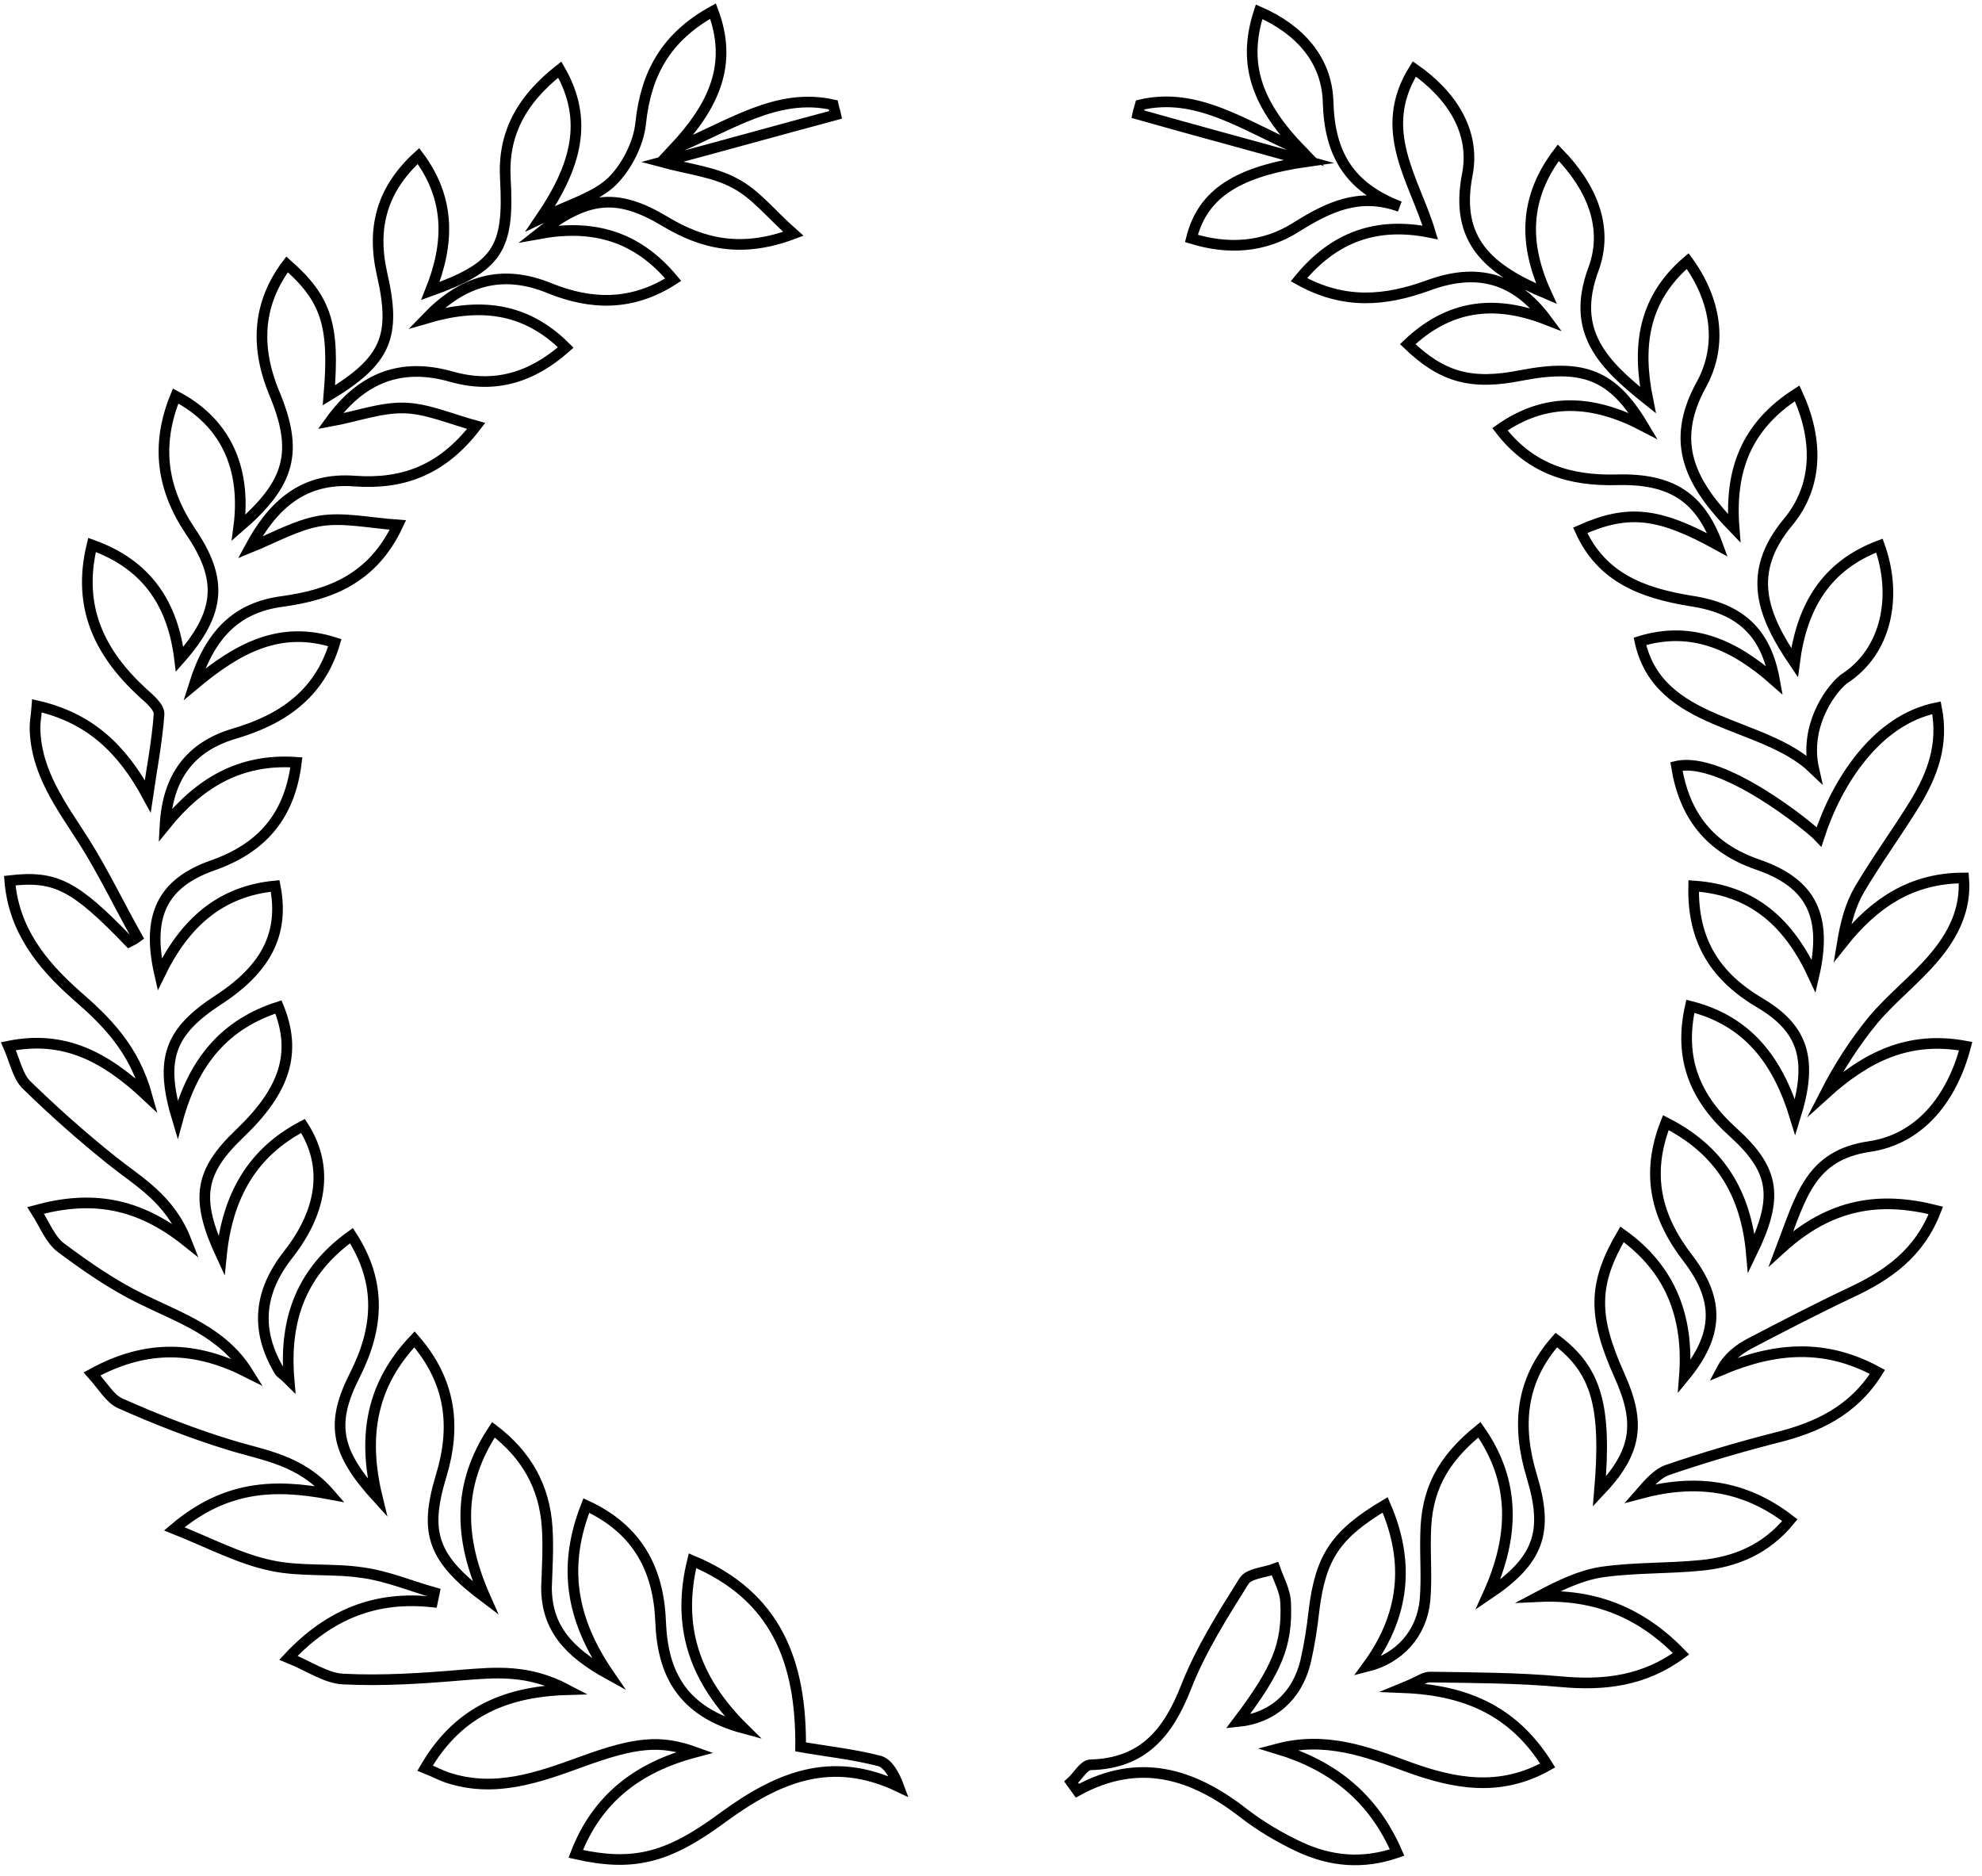 <svg viewBox="0 0 186 176" fill="none" xmlns="http://www.w3.org/2000/svg">
<path d="M23.268 128.794C20.902 124.989 16.917 123.679 13.244 121.87C10.566 120.56 8.138 118.876 5.71 117.067C4.714 116.318 4.216 114.946 3.344 113.573C8.574 112.139 12.932 112.825 17.478 116.443C15.921 112.451 12.995 110.891 10.504 108.895C7.702 106.649 5.025 104.279 2.472 101.784C1.663 100.973 1.414 99.6 0.791 98.166C6.021 97.105 9.882 99.164 13.804 102.844C12.559 98.353 9.944 95.795 7.142 93.363C3.904 90.493 1.289 87.249 0.916 82.633C5.212 82.134 7.017 83.07 12.123 88.372C12.372 88.247 12.621 88.123 12.87 87.936C11.189 84.941 9.695 81.822 7.889 78.953C5.772 75.647 3.344 72.466 3.282 68.286C3.282 67.725 3.406 67.101 3.468 66.228C8.387 67.35 11.438 70.22 13.867 74.711C14.24 72.154 14.738 69.596 14.925 67.038C14.987 66.352 13.991 65.541 13.368 64.98C9.383 61.3 7.204 56.995 8.636 51.132C13.867 53.003 16.233 56.746 16.855 61.861C20.715 57.494 20.965 54.375 17.851 49.822C15.174 45.829 14.614 41.712 16.482 37.159C21.151 39.592 23.144 43.896 22.397 49.51C27.253 45.33 28.063 42.399 25.697 36.784C23.891 32.355 24.265 28.363 26.942 24.808C30.616 28.051 31.425 30.484 30.865 37.096C36.219 33.853 37.215 31.607 35.846 25.681C34.849 21.252 35.908 17.696 39.27 14.64C42.259 18.632 42.197 22.811 40.391 27.303C46.68 25.057 47.8 23.373 47.427 16.823C47.178 12.706 48.797 9.462 52.532 6.53C55.272 11.271 54.089 15.575 50.727 20.503C53.591 19.131 55.895 18.507 57.451 17.01C58.821 15.638 59.942 13.454 60.129 11.521C60.627 6.905 62.495 3.474 66.915 1.041C68.784 6.031 67.04 9.899 63.18 14.016C68.597 11.77 72.893 8.651 78.185 9.837C78.248 10.148 78.372 10.46 78.434 10.772C73.08 12.207 67.725 13.704 62.121 15.201C64.674 15.887 67.04 16.137 68.97 17.197C70.9 18.195 72.332 20.067 74.45 21.938C69.655 23.747 65.982 22.936 62.37 20.753C57.887 18.071 55.023 18.383 50.54 21.938C55.646 21.002 59.755 22.125 63.18 26.242C59.319 28.738 55.459 28.613 51.599 27.053C47.053 25.182 43.38 26.367 40.017 29.86C44.874 28.426 49.233 28.738 53.093 32.605C49.855 35.474 46.368 36.472 42.383 35.35C37.589 33.977 33.916 35.474 30.989 39.529C33.417 39.093 35.721 38.219 37.963 38.282C40.08 38.344 42.197 39.28 44.687 39.966C41.45 44.208 37.714 45.455 33.293 45.143C28.499 44.769 25.634 47.327 23.455 51.381C25.759 50.446 27.814 49.26 29.993 48.886C32.234 48.512 34.663 49.073 37.34 49.26C34.974 54.313 30.989 55.81 26.506 56.434C22.21 56.995 19.719 59.49 18.225 64.231C22.397 60.738 26.319 58.68 31.425 60.301C29.993 65.167 26.444 67.537 21.961 68.847C17.789 70.095 15.734 72.965 15.485 77.456C18.661 73.526 22.459 71.156 27.814 71.53C27.191 76.582 24.576 79.577 19.968 81.199C15.174 82.883 13.742 86.002 14.987 91.429C17.291 86.688 20.591 83.631 25.821 83.132C26.693 87.561 25.012 90.867 20.529 93.799C15.921 96.793 14.925 99.351 16.668 105.09C18.163 99.6 21.089 96.107 26.133 94.485C27.876 98.79 26.755 102.283 22.521 106.337C18.723 109.955 18.287 112.451 20.778 117.815C21.338 112.264 23.642 108.146 28.436 105.651C30.74 109.207 30.429 113.386 27.067 117.691C24.265 121.246 23.953 124.802 26.195 128.607C26.319 128.856 26.631 128.981 27.129 129.48C26.631 123.679 28.374 119.25 32.982 115.944C35.846 120.373 35.534 124.615 33.293 129.044C30.989 133.597 31.487 136.217 35.41 140.521C33.978 134.658 34.912 129.855 38.897 125.675C42.321 129.605 42.819 133.847 41.387 138.525C39.768 143.89 40.64 146.26 45.559 149.941C43.068 144.327 42.882 139.336 46.306 134.159C49.419 136.529 51.1 139.523 51.349 143.328C51.474 145.2 51.349 147.071 51.287 148.943C51.287 152.685 53.28 154.993 57.14 157.114C53.467 151.75 52.844 146.822 55.023 141.27C59.88 143.516 61.81 147.321 61.997 152.186C62.184 156.99 63.989 160.608 69.78 162.167C65.11 157.551 63.491 152.561 64.985 146.447C72.893 149.754 75.197 155.991 75.134 163.914C77.625 164.35 80.053 164.6 82.482 165.224C83.291 165.411 83.914 166.471 84.35 167.656C77.936 164.6 72.893 166.846 67.85 170.526C62.557 174.456 59.319 175.142 54.027 173.957C56.019 168.779 59.817 165.847 65.234 164.413C61.934 163.228 59.631 163.477 54.65 165.286C50.54 166.783 46.431 168.28 41.948 166.783C41.387 166.596 40.827 166.284 39.893 165.91C42.757 160.982 46.929 158.736 53.217 158.549C49.544 156.615 46.493 156.927 43.317 157.177C39.644 157.489 35.908 157.738 32.234 157.551C30.616 157.489 29.059 156.366 27.067 155.555C30.989 151.375 35.348 149.754 40.578 150.315C40.64 150.003 40.702 149.754 40.765 149.442C38.523 148.818 36.344 147.882 34.04 147.57C31.176 147.134 28.187 147.508 25.385 146.884C22.459 146.26 19.782 144.826 16.357 143.453C21.151 139.399 25.697 139.211 30.989 140.21C28.187 136.966 24.825 136.591 21.587 135.593C18.101 134.533 14.614 133.161 11.251 131.664C10.317 131.227 9.695 130.104 8.636 128.919C13.867 126.049 18.474 126.361 23.268 128.794Z" stroke="black" stroke-miterlimit="10"/>
<path d="M184.47 98.165C183.163 103.156 180.112 106.898 175.442 107.584C169.9 108.395 169.029 112.201 167.161 117.129C171.831 112.887 176.438 112.263 181.668 113.573C180.112 117.628 177.123 119.686 173.636 121.308C170.461 122.805 167.348 124.427 164.234 126.049C163.176 126.61 162.18 127.359 161.557 128.544C166.6 126.423 171.27 126.049 176.189 128.731C173.885 132.411 170.461 133.971 166.663 134.907C163.238 135.78 159.876 136.778 156.576 137.901C155.58 138.213 154.77 139.148 153.898 140.147C159.004 138.774 163.612 139.273 167.97 142.642C165.729 145.386 162.865 146.572 159.627 146.884C156.514 147.195 153.4 147.071 150.349 147.507C148.295 147.819 146.365 148.755 144.372 149.815C149.602 149.566 153.961 151.25 157.759 155.18C154.272 157.738 150.536 158.174 146.489 157.8C142.38 157.426 138.27 157.426 134.161 157.363C133.663 157.363 133.102 157.8 131.732 158.361C138.021 158.611 142.255 160.857 145.244 165.66C140.698 168.217 136.402 167.344 132.106 165.784C128.246 164.35 124.385 162.915 119.902 164.1C125.07 165.66 128.868 168.654 131.11 173.831C127.872 174.954 124.883 174.642 122.019 173.332C120.151 172.459 118.346 171.399 116.727 170.151C111.932 166.408 106.889 164.849 101.098 168.03C100.912 167.781 100.725 167.469 100.538 167.219C101.161 166.658 101.721 165.597 102.344 165.597C107.263 165.473 109.629 162.603 111.31 158.299C112.68 154.806 114.734 151.562 116.727 148.381C117.163 147.632 118.657 147.57 119.653 147.195C120.027 148.256 120.587 149.254 120.649 150.314C120.836 154.369 119.84 156.677 116.166 161.543C119.342 161.231 121.708 159.235 122.517 155.929C122.891 154.307 123.14 152.685 123.327 151.001C123.949 146.073 125.381 143.952 129.989 141.207C132.355 146.634 131.795 151.624 128.308 156.365C131.297 155.617 133.414 153.309 133.725 150.19C133.912 148.131 133.725 146.01 133.787 143.952C133.849 139.897 135.281 137.028 138.831 134.158C142.255 139.024 142.131 144.139 139.64 149.628C144.372 146.447 145.368 143.827 143.749 138.525C142.317 133.784 142.691 129.542 146.053 125.737C149.851 128.606 150.785 131.975 150.1 139.959C153.587 136.279 154.023 133.597 151.968 129.043C149.478 123.491 149.478 120.497 152.217 115.819C156.763 119.062 158.506 123.554 158.07 129.168C161.246 125.3 161.432 122.057 158.444 118.127C155.455 114.259 154.397 110.267 156.327 105.339C161.37 107.896 163.861 111.951 164.359 117.628C166.912 112.388 166.6 109.83 162.678 106.275C159.129 103.093 157.51 99.413 158.631 94.422C164.048 95.795 166.849 99.537 168.468 104.84C170.149 99.475 169.278 96.543 165.168 94.111C161.059 91.678 158.817 88.372 158.942 83.132C164.546 83.506 167.908 86.625 170.212 91.615C171.519 86.001 170.025 82.882 164.981 81.136C160.436 79.576 158.07 76.519 157.323 71.903C161.619 70.905 169.9 77.642 170.71 78.516C172.391 73.338 176.127 67.537 181.731 66.414C182.415 69.845 181.357 72.652 179.738 75.334C178.057 78.079 176.127 80.699 174.508 83.444C173.636 84.941 173.2 86.625 172.889 88.496C175.815 84.816 179.302 82.383 184.283 82.383C184.532 85.315 183.287 87.748 181.481 89.869C179.738 91.927 177.559 93.612 175.815 95.67C174.072 97.791 172.578 100.099 171.27 102.657C175.131 99.163 179.115 97.167 184.47 98.165Z" stroke="black" stroke-miterlimit="10"/>
<path d="M148.295 49.76C152.778 47.764 155.642 48.076 161.183 51.132C159.564 46.703 156.887 44.895 151.781 45.019C147.361 45.144 143.625 44.021 140.761 40.278C145.119 37.222 149.54 37.534 154.21 39.967C151.345 35.163 148.606 34.103 142.753 35.226C138.083 36.161 135.344 35.413 132.106 32.294C135.904 28.676 140.138 28.052 145.119 29.986C142.255 26.118 138.644 25.058 133.974 26.804C129.989 28.239 126.128 28.613 121.895 26.243C125.257 22.126 129.304 20.816 134.223 21.814C132.728 16.824 129.117 12.208 132.728 6.469C136.215 8.902 138.457 12.332 137.71 16.325C136.464 22.625 139.764 25.307 145.119 27.553C142.94 22.812 143.064 18.508 146.24 14.329C149.415 17.572 150.972 21.377 149.54 25.245C147.361 31.109 150.412 34.165 154.645 37.534C153.587 32.356 154.272 27.99 158.381 24.496C161.059 28.177 161.681 32.356 159.689 36.037C156.576 41.651 158.755 45.456 162.74 49.573C162.304 44.146 163.861 39.967 168.655 36.91C170.647 41.214 170.647 45.581 167.783 49.011C163.861 53.752 165.355 57.682 168.406 62.174C169.091 56.871 171.395 53.066 176.376 51.195C178.057 55.873 177.123 61.113 173.013 63.733C171.581 64.918 169.34 68.287 170.212 72.154C165.417 67.538 155.642 68.224 153.898 60.177C158.817 58.68 162.802 60.552 166.538 63.858C165.728 59.367 163.362 57.059 158.568 56.372C154.085 55.624 150.287 54.189 148.295 49.76Z" stroke="black" stroke-miterlimit="10"/>
<path d="M122.144 14.141C118.159 10.024 116.478 6.219 118.159 1.104C122.019 2.788 124.51 5.657 124.634 9.525C124.759 14.453 126.627 17.572 131.359 19.381C127.561 18.008 124.634 19.443 121.646 21.314C118.595 23.248 115.233 23.435 111.808 22.375C112.867 18.133 116.167 16.075 122.767 15.139C117.412 13.642 112.057 12.207 106.765 10.71C106.827 10.398 106.951 10.086 107.014 9.837C112.368 8.589 116.727 11.77 122.144 14.141Z" stroke="black" stroke-miterlimit="10"/>
</svg>